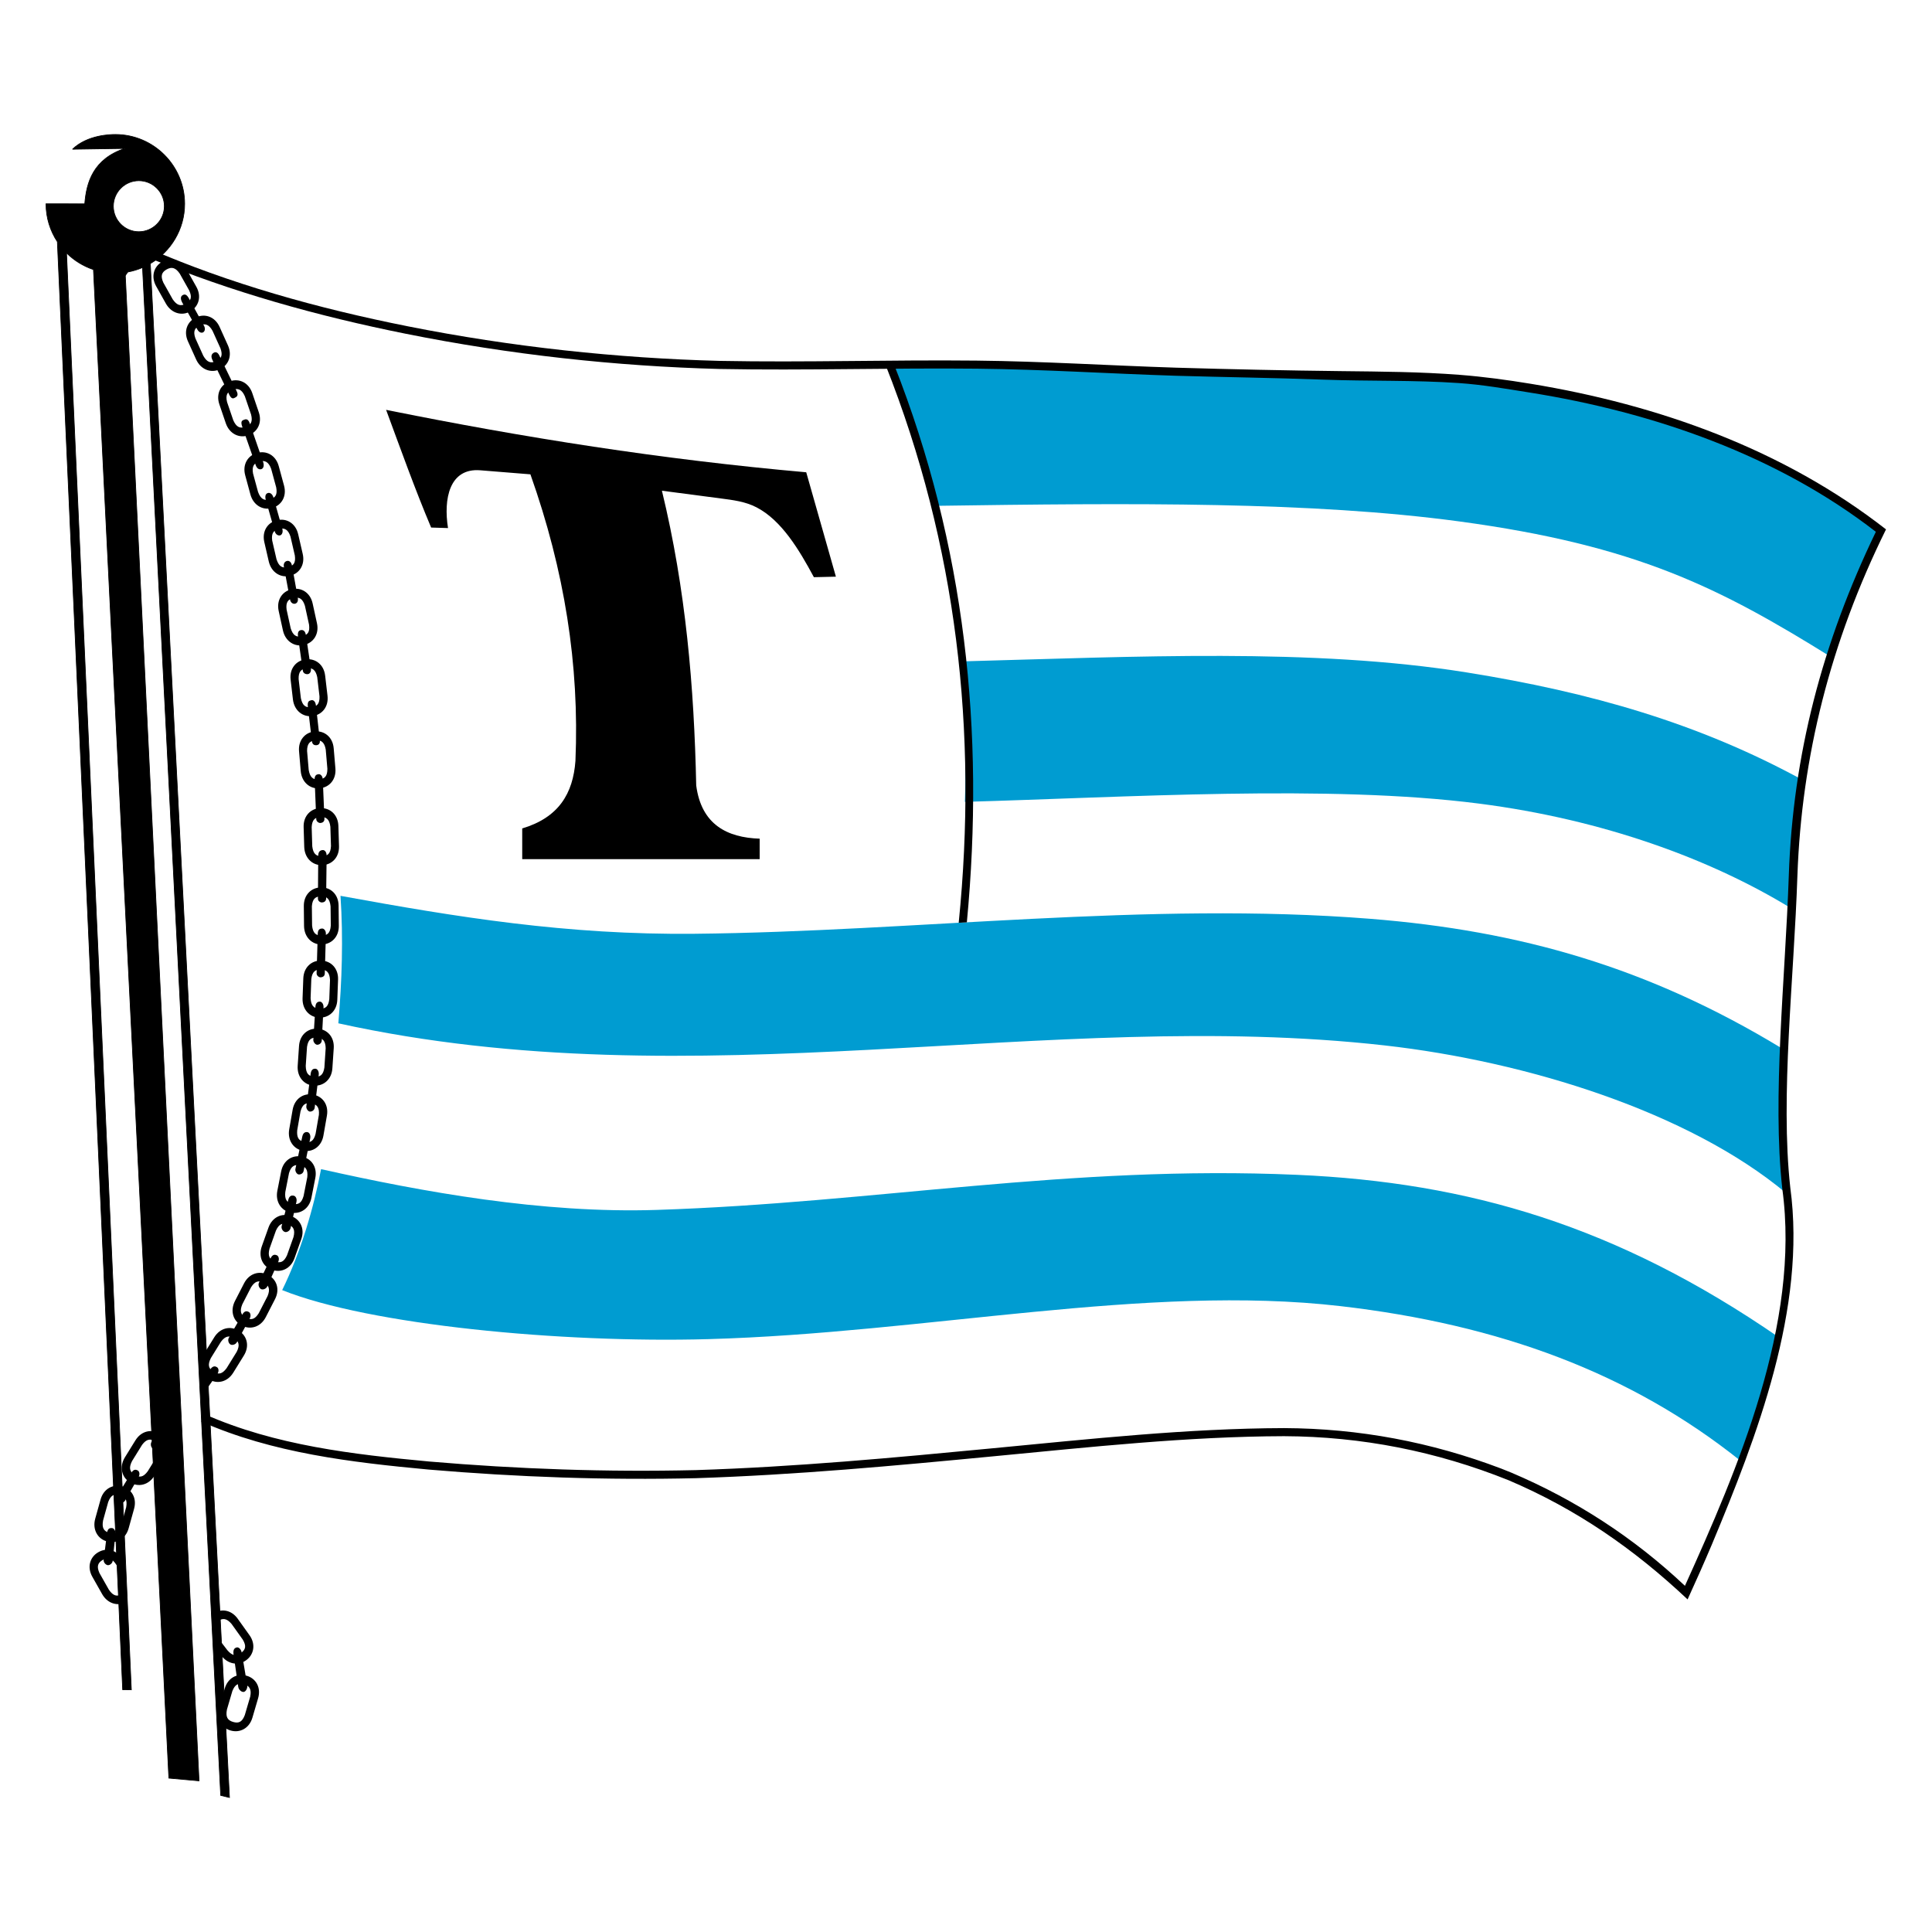 <?xml version="1.0" encoding="utf-8"?>
<!-- Generator: Adobe Illustrator 12.0.0, SVG Export Plug-In . SVG Version: 6.00 Build 51448)  -->
<!DOCTYPE svg PUBLIC "-//W3C//DTD SVG 1.1//EN" "http://www.w3.org/Graphics/SVG/1.1/DTD/svg11.dtd">
<svg  version="1.1" id="Calque_1" xmlns:x="http://ns.adobe.com/Extensibility/1.0/" xmlns:i="http://ns.adobe.com/AdobeIllustrator/10.0/" xmlns:graph="http://ns.adobe.com/Graphs/1.0/"
	 xmlns="http://www.w3.org/2000/svg" xmlns:xlink="http://www.w3.org/1999/xlink" xmlns:a="http://ns.adobe.com/AdobeSVGViewerExtensions/3.0/"
	 width="595.274" height="595.276" viewBox="0 0 595.274 595.276"
	 style="overflow:visible;enable-background:new 0 0 595.274 595.276;" xml:space="preserve">
<g>
	<polygon style="fill-rule:evenodd;clip-rule:evenodd;fill:#FFFFFF;" points="0,0 595.274,0 595.274,595.276 0,595.276 0,0 	"/>
	<path style="fill-rule:evenodd;clip-rule:evenodd;stroke:#000000;stroke-width:0.216;stroke-miterlimit:2.613;" d="M35.534,41.435
		c11.764,0,21.36,9.594,21.36,21.36c0,7.835-4.259,14.706-10.579,18.423L70.703,553.84l-2.701-0.646L43.914,82.436
		c-1.433,0.615-2.947,1.076-4.52,1.366c-0.38,0.456-0.662,0.871-0.78,1.175L61.33,548.701l-9.306-0.837
		C44.391,392.487,36.438,238.397,28.794,83.06c-3.155-1.054-5.986-2.826-8.298-5.121l19.972,442.707l-2.669-0.029L17.673,74.48
		c-2.21-3.361-3.5-7.377-3.5-11.686l11.941,0.014c0.513-6.65,2.637-13.825,12.379-17.075l-16.153,0.246
		C26.96,41.542,34.053,41.435,35.534,41.435L35.534,41.435z M42.78,55.675c4.329,0,7.859,3.532,7.859,7.86s-3.53,7.859-7.859,7.859
		c-4.328,0-7.856-3.531-7.856-7.859S38.452,55.675,42.78,55.675L42.78,55.675z"/>
	<path style="fill-rule:evenodd;clip-rule:evenodd;fill:#009CD1;" d="M564.223,202.463c4.366-13.975,8.066-24.621,15.095-39.26
		c-28.678-21.201-71.624-41.457-123.606-45.486c-50.875-3.943-97.072-2.695-180.387-5.784c5.213,14.643,9.206,29.288,11.982,43.934
		c62.337-0.908,116.889-1.334,162.265,4.786C504.339,168.04,529.841,181.101,564.223,202.463L564.223,202.463z"/>
	<path style="fill-rule:evenodd;clip-rule:evenodd;fill:#009CD1;" d="M295.959,203.794c1.221,15.198,1.884,29.842,1.331,43.269
		c49.681-1.378,112.014-5.417,158.366,0.528c38.408,4.926,71.491,17.178,95.918,32.089c1.332-14.201,2.664-25.074,3.994-39.274
		c-32.05-17.546-65.487-27.11-103.645-33.218C404.399,199.581,349.985,202.35,295.959,203.794L295.959,203.794z"/>
	<path style="fill-rule:evenodd;clip-rule:evenodd;fill:#009CD1;" d="M104.91,276.018c0.887,13.313,0.445,25.963-0.664,39.278
		c110.563,24.348,218.47-4.883,322.371,6.81c43.863,4.935,93.734,20.532,123.626,45.442c-0.666-14.425-0.666-30.178-1.33-44.601
		c-40.925-24.821-80.411-36.178-126.77-39.856c-68.38-5.425-140.233,3.941-208.145,4.618
		C174.597,288.101,140.938,282.6,104.91,276.018L104.91,276.018z"/>
	<path style="fill-rule:evenodd;clip-rule:evenodd;fill:#009CD1;" d="M98.922,360.226c-2.22,11.758-6.212,25.516-11.982,37.277
		c26.84,10.715,85.707,16.37,131.351,15.098c66.712-1.863,135.064-17.068,194.719-10.168c49.07,5.673,89.493,20.678,123.254,47.658
		c4.215-12.428,7.767-25.519,11.983-37.943c-49.992-34.473-95.72-47.852-148.648-50.17c-70.386-3.084-129.967,8.637-197.248,10.812
		C167.113,373.929,130.31,367.263,98.922,360.226L98.922,360.226z"/>
	<path style="fill-rule:evenodd;clip-rule:evenodd;" d="M221.761,111.194c26.401,0.512,52.733-0.365,79.07-0.088
		c20.491,0.214,40.988,1.527,61.536,2.179c16.755,0.496,34.108,0.874,50.926,1.062c12.288,0.138,24.4,0.211,36.496,1.149
		c7.256,0.563,14.513,1.547,21.794,2.743c39.522,6.497,77.965,20.239,109.519,44.871c-17.178,34.795-26.005,70.119-27.3,106.757
		c-1.057,31.654-5.316,67.933-2.194,96.029c5.056,37.197-10.368,76.96-24.156,109.975c-2.408,5.682-4.916,11.318-7.482,16.93
		c-16.542-15.569-34.238-27.823-55.188-36.734c-22.216-8.908-45.242-13.457-69.138-13.561c-29.742,0.086-59.896,3.373-89.447,6.191
		c-30.565,2.93-61.084,5.758-91.787,6.75c-27.481,0.648-54.959-0.324-82.346-2.654c-23.682-2.209-48.119-5.066-70.051-14.785
		l1.117-2.236c21.624,9.585,45.811,12.373,69.155,14.543c27.288,2.33,54.676,3.292,82.057,2.645
		c30.646-0.978,61.112-3.812,91.62-6.736c29.631-2.828,59.864-6.121,89.688-6.208c23.046,0.101,45.279,4.274,66.866,12.462
		l3.221,1.291c19.867,8.452,37.688,20.025,53.413,34.844c16.154-35.719,35.667-80.916,30-122.332
		c-3.15-28.269,0.918-64.74,2.004-96.567c1.262-36.923,10.196-71.37,26.821-105.858c-30.316-23.513-68.329-36.815-106.715-42.917
		c-7.352-1.167-14.461-2.412-21.722-2.911c-13.852-0.955-27.822-0.538-42.006-1.062c-15.158-0.562-30.362-0.75-45.241-1.189
		c-20.544-0.65-40.706-1.964-61.191-2.181c-26.337-0.277-52.996,0.599-79.393,0.09c-31.873-0.827-64.674-4.431-96.574-10.828
		c-27.277-5.469-53.854-12.892-79.129-23.367l-0.55-3.073c25.175,10.98,52.458,18.597,80.172,24.116
		C157.611,106.901,190.235,110.373,221.761,111.194L221.761,111.194z"/>
	<path style="fill-rule:evenodd;clip-rule:evenodd;" d="M275.514,112.412c21.867,55.513,27.967,113.048,22.385,171.777l-2.51,0.129
		c5.931-58.935-0.588-116.392-22.492-171.758L275.514,112.412L275.514,112.412z"/>
	<path style="fill-rule:evenodd;clip-rule:evenodd;" d="M118.965,126.28c42.36,8.552,84.975,15.303,129.445,19.236l9.144,32.164
		l-6.785,0.16c-4.574-8.521-10.008-17.564-17.691-21.53c-3.474-1.793-7.226-2.238-11.002-2.734l-18.129-2.38
		c7.353,30.27,9.929,60.539,10.566,90.812c1.581,12.08,9.566,16.075,19.55,16.397v6.307h-73.158l-0.002-9.459
		c11.239-3.37,15.656-10.729,16.399-20.813c1.253-29.644-3.373-58.655-13.875-88.294l-15.451-1.244
		c-9.536-0.769-11.371,8.847-9.934,17.802l-5.203-0.16C127.877,150.793,123.476,138.48,118.965,126.28L118.965,126.28z"/>
	<path style="fill-rule:evenodd;clip-rule:evenodd;" d="M98.68,248.992l0.105-0.003c2.917-0.103,5.37,2.028,5.477,5.489l0.191,6.234
		c0.107,3.46-2.213,5.743-5.127,5.845l-0.106,0.003c-2.915,0.103-5.375-2.15-5.48-5.613l-0.187-6.111
		C93.448,251.373,95.764,249.09,98.68,248.992L98.68,248.992z M101.793,254.753l0.184,5.942c-0.126,2.272-0.95,3.061-2.785,3.118
		c-1.836,0.057-2.709-0.803-2.979-3.06l-0.183-5.9c0.13-2.274,1.03-3.064,2.785-3.125
		C100.568,251.67,101.527,252.489,101.793,254.753L101.793,254.753z"/>
	<path style="fill-rule:evenodd;clip-rule:evenodd;" d="M98.187,238.538c0.558-0.042,1.222,0.546,1.266,1.604l0.511,12.147
		c0.037,0.884-0.627,1.24-1.224,1.285c-0.505,0.039-1.268-0.432-1.299-1.183l-0.495-12.198
		C96.889,238.827,97.604,238.583,98.187,238.538L98.187,238.538z"/>
	<path style="fill-rule:evenodd;clip-rule:evenodd;" d="M99.467,261.916c0.558-0.014,1.19,0.536,1.175,1.829l-0.16,13.103
		c-0.01,0.88-0.693,1.2-1.292,1.214c-0.506,0.014-1.238-0.421-1.231-1.173l0.098-13.31
		C98.068,262.213,98.882,261.929,99.467,261.916L99.467,261.916z"/>
	<path style="fill-rule:evenodd;clip-rule:evenodd;" d="M99.262,286.09c0.559-0.003,1.18,0.629,1.15,1.688l-0.339,12.154
		c-0.024,0.885-0.71,1.193-1.31,1.195c-0.508,0.004-1.236-0.52-1.214-1.272l0.357-12.201
		C97.947,286.288,98.677,286.093,99.262,286.09L99.262,286.09z"/>
	<path style="fill-rule:evenodd;clip-rule:evenodd;" d="M98.572,308.614c0.558,0.008,1.167,0.74,1.111,1.795l-0.543,10.174
		c-0.046,0.879-0.816,1.33-1.416,1.322c-0.506-0.006-1.231-0.785-1.184-1.535l0.641-10.146
		C97.267,308.86,97.988,308.605,98.572,308.614L98.572,308.614z"/>
	<path style="fill-rule:evenodd;clip-rule:evenodd;" d="M97.223,329.29c0.557,0.047,1.113,0.82,0.984,1.867l-1.245,10.111
		c-0.107,0.875-0.906,1.27-1.503,1.223c-0.505-0.041-1.174-0.869-1.075-1.613l1.34-10.078
		C95.904,329.444,96.64,329.241,97.223,329.29L97.223,329.29z"/>
	<path style="fill-rule:evenodd;clip-rule:evenodd;" d="M94.742,348.826c0.551,0.088,1.047,0.903,0.838,1.937l-2.019,9.985
		c-0.174,0.866-1.001,1.198-1.593,1.104c-0.5-0.08-1.104-0.957-0.947-1.691l2.11-9.945
		C93.416,348.878,94.165,348.733,94.742,348.826L94.742,348.826z"/>
	<path style="fill-rule:evenodd;clip-rule:evenodd;" d="M90.488,368.403c0.548,0.105,1.079,0.863,0.85,1.886l-1.814,8.1
		c-0.19,0.853-1.13,1.356-1.707,1.206c-0.654-0.168-1.23-1.074-1.046-1.803l2.06-8.133
		C89.166,368.335,89.915,368.293,90.488,368.403L90.488,368.403z"/>
	<path style="fill-rule:evenodd;clip-rule:evenodd;" d="M85.272,386.751c0.517,0.211,0.888,1.059,0.462,2.016l-3.374,7.585
		c-0.355,0.798-1.375,1.106-1.912,0.845c-0.609-0.295-0.995-1.295-0.67-1.973l3.622-7.568
		C83.989,386.423,84.732,386.53,85.272,386.751L85.272,386.751z"/>
	<path style="fill-rule:evenodd;clip-rule:evenodd;" d="M76.631,404.212c0.499,0.252,0.802,1.125,0.303,2.047l-3.958,7.297
		c-0.416,0.767-1.457,0.994-1.972,0.691c-0.583-0.34-0.89-1.369-0.513-2.021l4.204-7.259
		C75.378,403.784,76.11,403.95,76.631,404.212L76.631,404.212z"/>
	<path style="fill-rule:evenodd;clip-rule:evenodd;" d="M66.889,421.276c0.466,0.307,0.667,1.211,0.063,2.068l-4.144,5.895
		l-0.215-4.371l2.284-3.066C65.694,420.708,66.402,420.956,66.889,421.276L66.889,421.276z"/>
	<path style="fill-rule:evenodd;clip-rule:evenodd;" d="M54.427,437.454c0.438,0.346,0.562,1.264-0.112,2.066l-5.331,6.361
		c-0.562,0.67-1.626,0.686-2.071,0.286c-0.504-0.45-0.6-1.519-0.101-2.081l5.565-6.279
		C53.285,436.786,53.969,437.093,54.427,437.454L54.427,437.454z"/>
	<path style="fill-rule:evenodd;clip-rule:evenodd;" d="M42.431,453.058c0.492,0.264,0.775,1.144,0.255,2.055l-4.126,7.201
		c-0.434,0.758-1.479,0.961-1.987,0.648c-0.575-0.356-0.858-1.391-0.466-2.033l4.371-7.16
		C41.188,452.602,41.916,452.784,42.431,453.058L42.431,453.058z"/>
	<path style="fill-rule:evenodd;clip-rule:evenodd;" d="M34.486,470.813c0.557,0.037,1.176,0.725,1.073,1.768l-0.817,8.262
		c-0.086,0.869-0.958,1.482-1.549,1.402c-0.67-0.089-1.351-0.916-1.257-1.663l1.057-8.323
		C33.166,470.905,33.905,470.772,34.486,470.813L34.486,470.813z"/>
	<path style="fill-rule:evenodd;clip-rule:evenodd;" d="M72.958,507.591c0.545-0.129,1.341,0.48,1.552,1.727l1.663,9.871
		c0.175,1.038-0.478,2.023-1.067,2.115c-0.669,0.103-1.566-0.648-1.697-1.548l-1.451-10.019
		C71.72,508.105,72.389,507.723,72.958,507.591L72.958,507.591z"/>
	<path style="fill-rule:evenodd;clip-rule:evenodd;" d="M95.938,215.741c0.564-0.134,1.258,0.323,1.401,1.594l1.209,10.755
		c0.111,0.979-0.35,1.419-0.942,1.503c-0.501,0.071-1.354-0.01-1.492-1.172l-1.26-10.65
		C94.647,216.022,95.298,215.895,95.938,215.741L95.938,215.741z"/>
	<path style="fill-rule:evenodd;clip-rule:evenodd;" d="M92.666,194.15c0.866-0.159,1.416,0.35,1.611,1.656l1.515,10.185
		c0.14,0.932-0.301,1.593-0.889,1.711c-0.497,0.1-1.468-0.114-1.604-1.072l-1.476-10.472
		C91.674,195.104,91.862,194.299,92.666,194.15L92.666,194.15z"/>
	<path style="fill-rule:evenodd;clip-rule:evenodd;" d="M88.42,172.835c0.545-0.122,1.319,0.138,1.573,1.543l1.753,9.748
		c0.223,1.24-0.265,1.752-0.848,1.885c-0.493,0.113-1.332-0.148-1.559-1.357l-1.872-10.035
		C87.263,173.517,87.851,172.962,88.42,172.835L88.42,172.835z"/>
	<path style="fill-rule:evenodd;clip-rule:evenodd;" d="M82.514,151.913c0.533-0.169,1.373,0.075,1.763,1.45l2.708,9.555
		c0.281,0.993-0.07,1.843-0.64,2.026c-0.483,0.154-1.383-0.105-1.712-1.266l-2.729-9.614
		C81.514,152.691,81.956,152.09,82.514,151.913L82.514,151.913z"/>
	<path style="fill-rule:evenodd;clip-rule:evenodd;" d="M75.21,129.32c0.521-0.204,1.223-0.362,1.725,1.086l4.149,11.978
		c0.379,1.095,0.067,1.918-0.491,2.135c-0.474,0.184-1.325,0.175-1.812-1.219l-4.159-11.882
		C74.027,129.719,74.666,129.533,75.21,129.32L75.21,129.32z"/>
	<path style="fill-rule:evenodd;clip-rule:evenodd;" d="M65.889,108.67c0.493-0.262,1.151-0.24,1.68,0.847l5.352,11.016
		c0.659,1.356-0.015,1.73-0.543,2.011c-0.449,0.237-1.041,0.509-1.729-0.91l-5.184-10.694
		C64.787,109.545,65.373,108.944,65.889,108.67L65.889,108.67z"/>
	<path style="fill-rule:evenodd;clip-rule:evenodd;" d="M56.232,90.965c0.6-0.366,1.227-0.372,1.935,0.911l4.688,8.492
		c0.49,0.887,0.264,1.703-0.246,2.016c-0.432,0.266-1.225,0.166-1.8-0.86l-4.598-8.19C55.557,92.167,55.603,91.349,56.232,90.965
		L56.232,90.965z"/>
	<path style="fill-rule:evenodd;clip-rule:evenodd;" d="M98.854,273.428l0.105-0.001c2.917-0.045,5.329,2.133,5.367,5.596
		l0.069,6.237c0.039,3.461-2.326,5.699-5.241,5.744l-0.106,0.002c-2.917,0.045-5.331-2.256-5.369-5.721l-0.067-6.113
		C93.575,275.707,95.936,273.47,98.854,273.428L98.854,273.428z M101.854,279.25l0.067,5.945c-0.171,2.27-1.01,3.042-2.846,3.063
		c-1.836,0.021-2.693-0.856-2.919-3.117l-0.067-5.903c0.175-2.271,1.09-3.044,2.846-3.07
		C100.689,276.143,101.631,276.98,101.854,279.25L101.854,279.25z"/>
	<path style="fill-rule:evenodd;clip-rule:evenodd;" d="M98.963,295.976l0.105,0.003c2.917,0.096,5.219,2.388,5.091,5.847
		l-0.232,6.233c-0.129,3.461-2.598,5.579-5.512,5.483l-0.105-0.003c-2.916-0.096-5.216-2.51-5.087-5.973l0.228-6.109
		C93.58,297.996,96.046,295.875,98.963,295.976L98.963,295.976z M101.678,301.935l-0.22,5.941c-0.281,2.259-1.156,2.99-2.991,2.922
		c-1.835-0.068-2.649-0.984-2.765-3.255l0.217-5.897c0.286-2.262,1.236-2.988,2.991-2.93S101.565,299.657,101.678,301.935
		L101.678,301.935z"/>
	<path style="fill-rule:evenodd;clip-rule:evenodd;" d="M97.81,316.956l0.105,0.006c2.913,0.186,5.146,2.545,4.913,6l-0.42,6.223
		c-0.232,3.454-2.764,5.5-5.675,5.316l-0.105-0.008c-2.911-0.184-5.139-2.667-4.905-6.123l0.412-6.1
		C92.369,318.813,94.898,316.769,97.81,316.956L97.81,316.956z M100.345,322.995l-0.398,5.932c-0.349,2.25-1.245,2.953-3.078,2.83
		c-1.832-0.123-2.617-1.062-2.666-3.336l0.395-5.889c0.354-2.252,1.326-2.949,3.078-2.838
		C99.428,319.806,100.301,320.716,100.345,322.995L100.345,322.995z"/>
	<path style="fill-rule:evenodd;clip-rule:evenodd;" d="M96.369,337.243l0.104,0.017c2.877,0.491,4.849,3.073,4.253,6.485
		l-1.074,6.143c-0.595,3.41-3.329,5.178-6.204,4.688l-0.104-0.018c-2.876-0.488-4.828-3.193-4.231-6.606l1.052-6.022
		C90.763,338.517,93.494,336.748,96.369,337.243L96.369,337.243z M98.253,343.514l-1.022,5.858c-0.584,2.2-1.549,2.807-3.358,2.49
		c-1.809-0.316-2.491-1.334-2.299-3.599l1.014-5.816c0.588-2.2,1.629-2.792,3.359-2.496S98.45,341.243,98.253,343.514
		L98.253,343.514z"/>
	<path style="fill-rule:evenodd;clip-rule:evenodd;" d="M92.932,356.354l0.104,0.019c2.867,0.55,4.783,3.175,4.116,6.573
		l-1.203,6.119c-0.667,3.396-3.437,5.105-6.301,4.557l-0.104-0.02c-2.864-0.551-4.76-3.295-4.092-6.695l1.179-5.998
		C87.3,357.509,90.067,355.8,92.932,356.354L92.932,356.354z M94.685,362.664l-1.145,5.833c-0.63,2.189-1.608,2.773-3.41,2.42
		c-1.802-0.354-2.462-1.385-2.223-3.645l1.136-5.793c0.634-2.19,1.687-2.758,3.411-2.426
		C94.177,359.385,94.928,360.397,94.685,362.664L94.685,362.664z"/>
	<path style="fill-rule:evenodd;clip-rule:evenodd;" d="M89.625,374.663l0.099,0.034c2.753,0.967,4.262,3.846,3.101,7.108
		l-2.092,5.875c-1.161,3.262-4.152,4.543-6.904,3.576l-0.099-0.033c-2.753-0.967-4.223-3.961-3.06-7.226l2.052-5.759
		C83.884,374.976,86.873,373.692,89.625,374.663L89.625,374.663z M90.427,381.163l-1.993,5.601c-0.946,2.071-2,2.507-3.73,1.89
		c-1.73-0.615-2.231-1.732-1.66-3.934l1.978-5.561c0.95-2.072,2.076-2.479,3.731-1.896
		C90.409,377.845,91.002,378.958,90.427,381.163L90.427,381.163z"/>
	<path style="fill-rule:evenodd;clip-rule:evenodd;" d="M82.514,392.776l0.093,0.049c2.602,1.322,3.716,4.375,2.132,7.455
		l-2.851,5.546c-1.583,3.079-4.718,3.952-7.317,2.632l-0.094-0.049c-2.6-1.322-3.66-4.484-2.076-7.564l2.796-5.438
		C76.782,392.325,79.915,391.45,82.514,392.776L82.514,392.776z M82.448,399.325l-2.717,5.287c-1.212,1.927-2.314,2.219-3.947,1.381
		c-1.633-0.84-1.982-2.017-1.125-4.121l2.697-5.25c1.216-1.926,2.385-2.182,3.95-1.385
		C82.869,396.034,83.311,397.216,82.448,399.325L82.448,399.325z"/>
	<path style="fill-rule:evenodd;clip-rule:evenodd;" d="M73.52,409.987l0.09,0.055c2.488,1.525,3.358,4.654,1.537,7.6l-3.282,5.305
		c-1.821,2.942-5.015,3.567-7.501,2.045l-0.09-0.055c-2.488-1.525-3.294-4.762-1.472-7.707l3.216-5.199
		C67.842,409.085,71.034,408.46,73.52,409.987L73.52,409.987z M72.937,416.509l-3.126,5.057c-1.359,1.826-2.482,2.029-4.044,1.064
		c-1.562-0.967-1.815-2.164-0.796-4.195l3.104-5.021c1.365-1.824,2.551-1.986,4.047-1.068
		C73.618,413.263,73.964,414.474,72.937,416.509L72.937,416.509z"/>
	<path style="fill-rule:evenodd;clip-rule:evenodd;" d="M49.225,441.745l0.089,0.055c2.489,1.522,3.358,4.654,1.537,7.6
		l-3.282,5.305c-1.821,2.943-5.015,3.566-7.501,2.044l-0.09-0.056c-2.488-1.524-3.294-4.76-1.471-7.705l3.216-5.199
		C43.547,440.841,46.739,440.216,49.225,441.745L49.225,441.745z M48.641,448.267l-3.126,5.056
		c-1.359,1.827-2.482,2.029-4.043,1.065c-1.562-0.967-1.816-2.166-0.796-4.195l3.103-5.021c1.365-1.824,2.551-1.986,4.048-1.069
		C49.322,445.021,49.668,446.23,48.641,448.267L48.641,448.267z"/>
	<path style="fill-rule:evenodd;clip-rule:evenodd;" d="M37.616,457.979l0.102,0.027c2.814,0.771,4.522,3.535,3.594,6.87
		l-1.673,6.008c-0.928,3.337-3.822,4.825-6.634,4.055l-0.102-0.026c-2.813-0.77-4.49-3.654-3.561-6.99l1.64-5.892
		C31.912,458.694,34.803,457.206,37.616,457.979L37.616,457.979z M38.874,464.406l-1.593,5.728
		c-0.798,2.133-1.818,2.641-3.588,2.147c-1.769-0.492-2.347-1.571-1.934-3.806l1.581-5.688c0.802-2.133,1.896-2.62,3.589-2.154
		C38.623,461.099,39.293,462.164,38.874,464.406L38.874,464.406z"/>
	<path style="fill-rule:evenodd;clip-rule:evenodd;" d="M30.272,478.269l0.091-0.051c2.534-1.449,5.697-0.705,7.402,2.309
		c0.191,0.34,0.554,0.637,0.577,1.02l0.676,11.968c-0.032,0.021-0.062,0.036-0.091,0.054c-0.316,0.181-0.645,0.326-0.978,0.435
		c-2.337,0.765-4.994-0.214-6.485-2.853l-3.01-5.323C26.748,482.811,27.736,479.714,30.272,478.269L30.272,478.269z M35.709,481.918
		l0.996,1.608l0.917,7.623c-1.598,0.904-2.771,0.551-4.061-1.32l-2.908-5.137c-0.943-2.074-0.515-3.194,1.01-4.062
		C33.189,479.76,34.418,480.039,35.709,481.918L35.709,481.918z"/>
	<path style="fill-rule:evenodd;clip-rule:evenodd;" d="M66.56,496.686c2.23-1.025,4.921-0.405,6.681,2.06l3.625,5.073
		c2.013,2.816,1.354,6.004-1.011,7.71l-0.086,0.062c-2.366,1.705-5.663,1.201-7.676-1.619l-0.913-1.278L66.56,496.686L66.56,496.686
		z M71.343,500.347l3.457,4.836c1.16,1.959,0.914,3.072-0.581,4.14c-1.494,1.069-2.697,0.841-4.177-0.887
		c-0.779-1.089-1.725-2.18-2.504-3.269l-0.353-5.678C68.61,498.464,69.862,498.612,71.343,500.347L71.343,500.347z"/>
	<path style="fill-rule:evenodd;clip-rule:evenodd;" d="M75.927,516.3l0.101,0.029c2.804,0.809,4.474,3.598,3.5,6.919l-1.755,5.985
		c-0.975,3.322-3.888,4.771-6.69,3.963l-0.101-0.029c-2.803-0.809-4.44-3.716-3.464-7.04l1.721-5.864
		C70.213,516.938,73.124,515.487,75.927,516.3L75.927,516.3z M77.097,522.743l-1.672,5.704c-0.827,2.124-1.854,2.616-3.617,2.101
		c-1.762-0.517-2.326-1.605-1.881-3.834l1.659-5.664c0.832-2.121,1.932-2.594,3.618-2.106
		C76.89,519.433,77.546,520.509,77.097,522.743L77.097,522.743z"/>
	<path style="fill-rule:evenodd;clip-rule:evenodd;" d="M96.945,225.372l0.105-0.009c2.906-0.26,5.472,1.735,5.765,5.186
		l0.528,6.214c0.294,3.449-1.899,5.854-4.804,6.114l-0.105,0.009c-2.905,0.26-5.483-1.857-5.775-5.31l-0.518-6.092
		C91.849,228.033,94.039,225.628,96.945,225.372L96.945,225.372z M100.366,230.956l0.505,5.924
		c-0.003,2.277-0.783,3.108-2.612,3.264c-1.831,0.157-2.749-0.654-3.141-2.893l-0.503-5.881c0.008-2.279,0.864-3.116,2.612-3.271
		C98.977,227.943,99.977,228.71,100.366,230.956L100.366,230.956z"/>
	<path style="fill-rule:evenodd;clip-rule:evenodd;" d="M94.149,203.172l0.105-0.013c2.897-0.352,5.523,1.56,5.927,5l0.726,6.194
		c0.403,3.438-1.712,5.912-4.606,6.264l-0.105,0.013c-2.896,0.352-5.539-1.682-5.942-5.123l-0.71-6.072
		C89.14,205.994,91.252,203.521,94.149,203.172L94.149,203.172z M97.747,208.645l0.693,5.905c0.069,2.275-0.684,3.132-2.508,3.346
		c-1.824,0.214-2.768-0.567-3.23-2.792l-0.689-5.862c-0.064-2.278,0.764-3.142,2.507-3.353
		C96.261,205.678,97.286,206.412,97.747,208.645L97.747,208.645z"/>
	<path style="fill-rule:evenodd;clip-rule:evenodd;" d="M89.833,181.562l0.103-0.023c2.849-0.636,5.651,1.009,6.392,4.392
		l1.331,6.093c0.74,3.382-1.122,6.052-3.968,6.687l-0.103,0.023c-2.847,0.635-5.677-1.128-6.417-4.513l-1.306-5.973
		C85.125,184.863,86.984,182.194,89.833,181.562L89.833,181.562z M93.951,186.654l1.271,5.808c0.292,2.258-0.372,3.184-2.166,3.577
		s-2.811-0.292-3.49-2.46l-1.263-5.767c-0.288-2.26,0.451-3.202,2.165-3.583S93.272,184.477,93.951,186.654L93.951,186.654z"/>
	<path style="fill-rule:evenodd;clip-rule:evenodd;" d="M85.331,160.298l0.102-0.024c2.841-0.667,5.662,0.945,6.44,4.32l1.4,6.078
		c0.778,3.373-1.054,6.063-3.892,6.731l-0.103,0.024c-2.839,0.667-5.69-1.064-6.467-4.441l-1.373-5.958
		C80.66,163.652,82.489,160.962,85.331,160.298L85.331,160.298z M89.505,165.344l1.335,5.793c0.319,2.254-0.335,3.188-2.125,3.601
		c-1.789,0.413-2.813-0.26-3.518-2.421l-1.327-5.752c-0.314-2.257,0.414-3.207,2.124-3.607
		C87.704,162.558,88.803,163.175,89.505,165.344L89.505,165.344z"/>
	<path style="fill-rule:evenodd;clip-rule:evenodd;" d="M79.179,139.57l0.102-0.028c2.813-0.777,5.694,0.725,6.602,4.067
		l1.635,6.019c0.908,3.34-0.819,6.1-3.629,6.876l-0.102,0.028c-2.811,0.776-5.727-0.844-6.634-4.187l-1.602-5.9
		C74.643,143.103,76.365,140.344,79.179,139.57L79.179,139.57z M83.547,144.451l1.559,5.737c0.405,2.24-0.212,3.199-1.984,3.681
		c-1.772,0.481-2.821-0.151-3.609-2.284l-1.549-5.696c-0.401-2.243,0.291-3.22,1.983-3.687
		C81.639,141.736,82.76,142.31,83.547,144.451L83.547,144.451z"/>
	<path style="fill-rule:evenodd;clip-rule:evenodd;" d="M70.78,117.506l0.1-0.035c2.757-0.953,5.728,0.365,6.846,3.642l2.011,5.903
		c1.117,3.277-0.431,6.14-3.188,7.093l-0.1,0.034c-2.757,0.953-5.769-0.48-6.885-3.759l-1.972-5.787
		C66.476,121.318,68.02,118.456,70.78,117.506L70.78,117.506z M75.446,122.101l1.918,5.627c0.546,2.21-0.01,3.206-1.748,3.798
		c-1.738,0.593-2.825,0.028-3.745-2.051l-1.906-5.586c-0.542-2.213,0.087-3.232,1.746-3.804
		C73.371,119.512,74.527,120.014,75.446,122.101L75.446,122.101z"/>
	<path style="fill-rule:evenodd;clip-rule:evenodd;" d="M60.399,97.796l0.096-0.044c2.654-1.213,5.737-0.186,7.164,2.97l2.567,5.684
		c1.425,3.155,0.159,6.153-2.494,7.365l-0.095,0.044c-2.653,1.212-5.79,0.075-7.215-3.083l-2.517-5.572
		C56.48,102.003,57.744,99.006,60.399,97.796L60.399,97.796z M65.485,101.923l2.449,5.417c0.755,2.148,0.297,3.191-1.377,3.948
		c-1.672,0.756-2.81,0.298-3.925-1.683l-2.432-5.378c-0.752-2.151-0.224-3.226,1.373-3.954
		C63.171,99.545,64.37,99.934,65.485,101.923L65.485,101.923z"/>
	<path style="fill-rule:evenodd;clip-rule:evenodd;" d="M49.963,80.645l0.091-0.052c2.54-1.439,5.699-0.684,7.394,2.336l3.051,5.439
		c1.694,3.019,0.692,6.116-1.844,7.554l-0.092,0.052c-2.538,1.438-5.761,0.577-7.455-2.445l-2.991-5.332
		C46.423,85.175,47.422,82.08,49.963,80.645L49.963,80.645z M55.387,84.314l2.91,5.184c0.939,2.074,0.573,3.154-1.028,4.053
		c-1.602,0.899-2.774,0.541-4.057-1.335l-2.89-5.147c-0.936-2.078-0.503-3.194,1.025-4.058
		C52.875,82.146,54.103,82.43,55.387,84.314L55.387,84.314z"/>
</g>
</svg>
